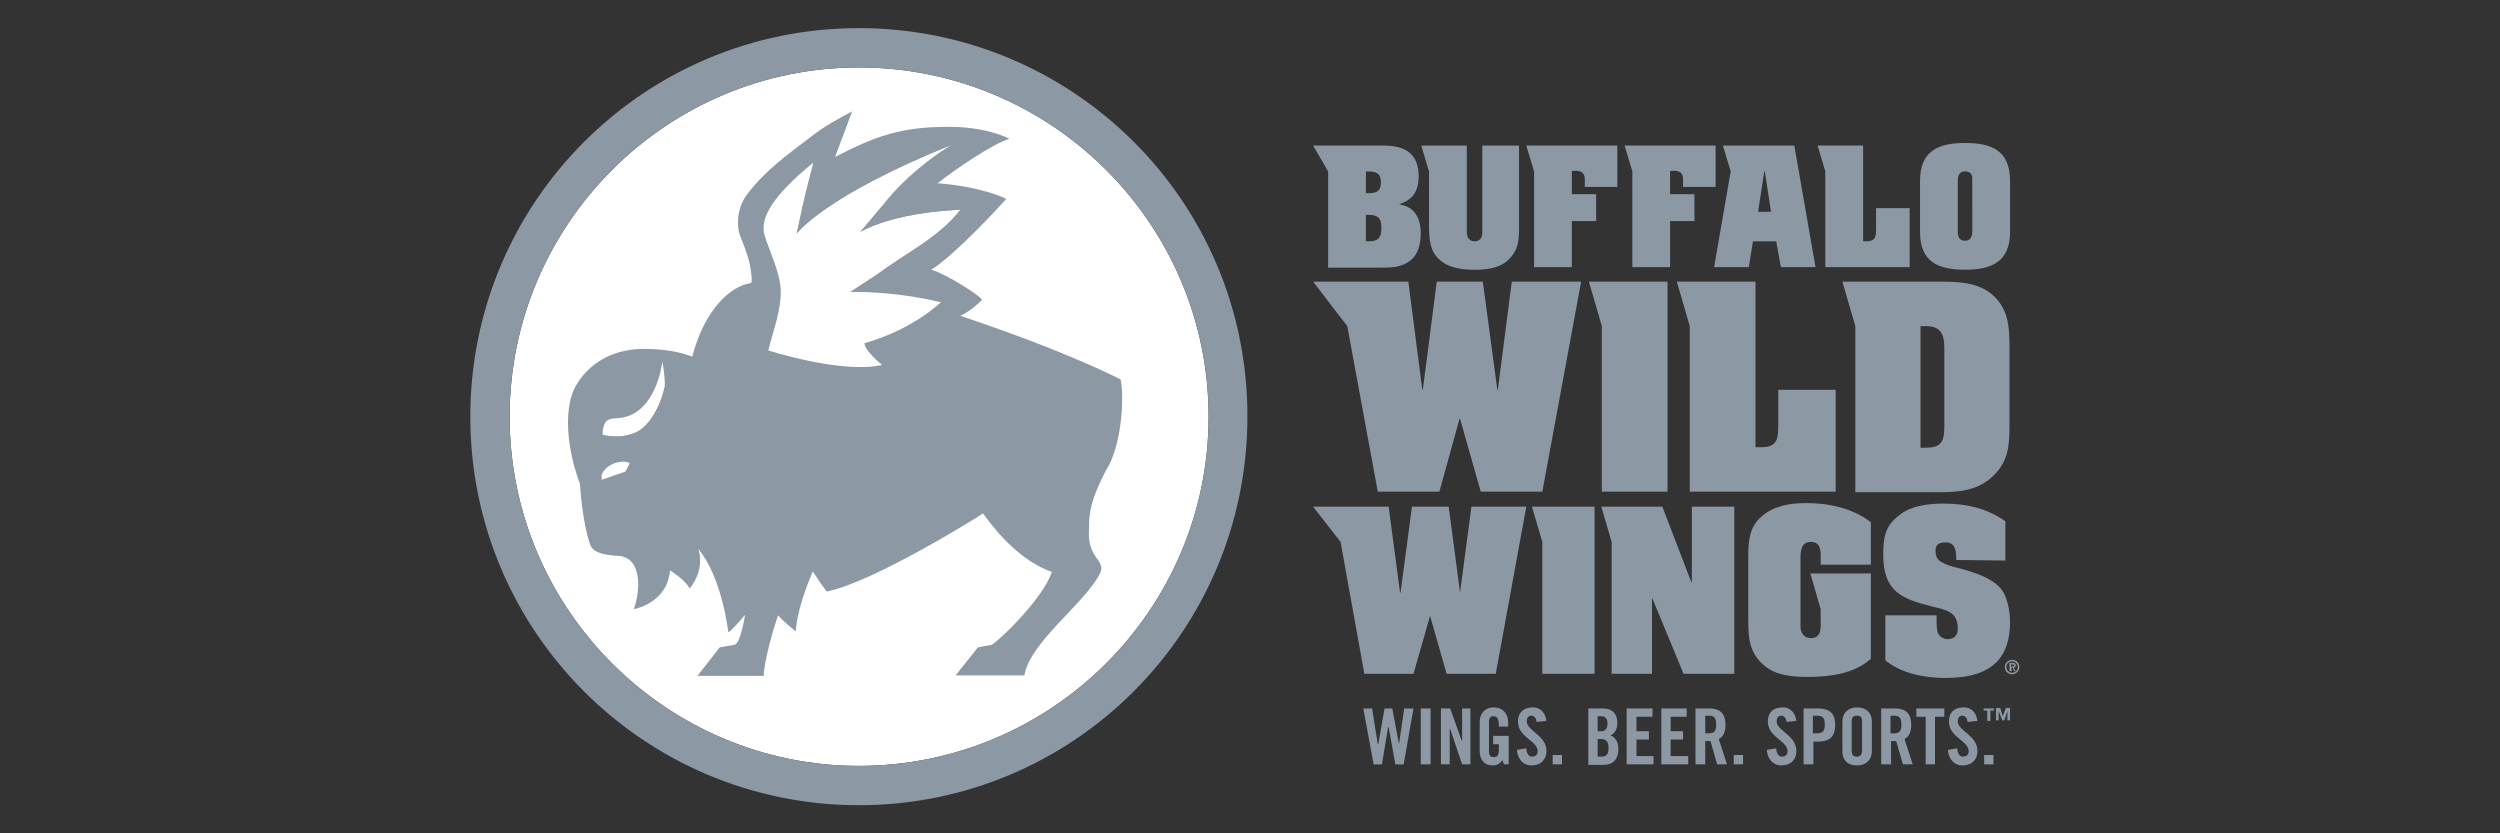 <?xml version="1.0" encoding="UTF-8"?> <svg xmlns="http://www.w3.org/2000/svg" width="96" height="32" fill="none"><rect width="100%" height="100%" fill="#333333" stroke="none"/><g clip-path="url(#clip0)"><path d="M53.165 27.206h.298l.258 1.37.2-1.37h.357l-.378 2.146h-.318l-.258-1.43h-.02l-.238 1.43h-.318l-.397-2.146h.337l.219 1.37h.02l.238-1.37zM54.934 27.205h-.377v2.146h.377v-2.146zM55.331 29.351v-2.146h.358l.437 1.232h.02v-1.232h.318v2.146h-.318L55.689 28h-.02v1.351h-.338zM57.337 28.258h.596v1.093h-.179l-.06-.159c-.119.14-.198.199-.377.199-.298 0-.497-.199-.497-.557v-1.112c0-.298.18-.556.537-.556.377 0 .556.258.556.596v.139h-.358c0-.318-.06-.398-.218-.398-.1 0-.16.06-.16.239v1.112c0 .14.04.219.18.219.159 0 .198-.08.198-.298v-.199h-.218v-.318zM59.006 27.722c-.02-.179-.12-.239-.199-.239-.119 0-.178.08-.178.219 0 .358.754.536.754 1.132 0 .358-.238.557-.576.557-.338 0-.536-.278-.556-.596l.358-.06c.02.219.099.318.218.318.12 0 .219-.06.219-.199 0-.417-.755-.536-.755-1.152 0-.338.218-.537.576-.537.298 0 .477.22.516.517l-.377.04zM59.98 28.993h-.358v.358h.358v-.358zM60.973 27.205h.556c.397 0 .576.199.576.577 0 .178-.08.377-.258.456.179.08.298.239.298.517 0 .358-.16.616-.576.616h-.577v-2.166h-.02zm.377.875h.14c.138 0 .238-.1.238-.279 0-.198-.08-.298-.239-.298h-.139v.576zm0 .973h.16c.198 0 .257-.12.257-.338 0-.218-.08-.337-.298-.337h-.119v.675zM62.463 29.351v-2.146h.993v.318h-.616v.556h.477v.318h-.477v.636h.656v.318h-1.033zM63.795 29.351v-2.146h.973v.318h-.615v.556h.476v.318h-.477v.636h.676v.318h-1.033zM65.483 29.351h-.377v-2.146h.516c.417 0 .636.18.636.636 0 .338-.14.477-.258.537l.317.973h-.377l-.258-.894h-.2v.894zm0-1.192h.139c.199 0 .278-.08.278-.338s-.08-.338-.278-.338h-.14v.676zM66.934 28.993h-.358v.358h.358v-.358zM68.603 27.722c-.02-.179-.12-.239-.2-.239-.118 0-.178.08-.178.219 0 .358.755.536.755 1.132 0 .358-.238.557-.576.557-.338 0-.536-.278-.556-.596l.357-.06c.02.219.1.318.219.318s.218-.06.218-.199c0-.417-.755-.536-.755-1.152 0-.338.2-.537.577-.537.298 0 .476.22.516.517l-.377.04zM69.258 29.351v-2.146h.536c.457 0 .676.18.676.636 0 .457-.219.636-.676.636h-.159v.874h-.377zm.357-1.192h.14c.238 0 .317-.08.317-.338s-.08-.338-.318-.338h-.139v.676zM70.748 27.722c0-.298.179-.556.556-.556.398 0 .576.238.576.556v1.112c0 .298-.178.557-.576.557-.397 0-.556-.239-.556-.557v-1.112zm.358 1.092c0 .16.04.239.198.239.14 0 .199-.08.199-.239v-1.092c0-.16-.04-.239-.199-.239s-.198.08-.198.239v1.092zM72.596 29.351h-.358v-2.146h.517c.417 0 .636.18.636.636 0 .338-.14.477-.259.537l.318.973h-.377l-.259-.894h-.198v.894h-.02zm0-1.192h.139c.199 0 .278-.08.278-.338s-.08-.338-.278-.338h-.14v.676zM73.947 27.523h-.358v-.318h1.073v.318h-.358v1.828h-.358v-1.828zM75.556 27.722c-.02-.179-.12-.239-.199-.239-.12 0-.179.08-.179.219 0 .358.755.536.755 1.132 0 .358-.238.557-.576.557-.338 0-.536-.278-.556-.596l.357-.06c.02.219.1.318.219.318.12 0 .219-.06.219-.199 0-.417-.755-.536-.755-1.152 0-.338.198-.537.576-.537.298 0 .477.22.516.517l-.377.04zM76.549 28.993h-.358v.358h.358v-.358zM76.57 27.285h-.14v.397h-.119v-.397h-.14v-.08h.398v.08zm.337.218l.12-.318h.158v.477h-.1v-.357l-.118.357h-.08l-.139-.357v.357h-.1v-.477h.16l.099.318zM76.986 25.616c0-.16.14-.278.278-.278.14 0 .279.099.279.278 0 .159-.14.278-.279.278s-.278-.1-.278-.278zm.278-.219a.22.22 0 00-.218.219c0 .119.1.218.218.218.12 0 .219-.099.219-.218a.22.22 0 00-.219-.219zm-.04.378h-.059v-.318h.12c.079 0 .118.02.118.1 0 .059-.04.079-.079.079l.08.139h-.06l-.06-.14h-.04v.14h-.02zm0-.18h.06c.04 0 .06-.019.06-.039s-.02-.04-.06-.04h-.06v.08z" fill="#8C98A4"></path><path d="M32.98 29.41c-7.39 0-13.41-6.02-13.41-13.41 0-7.39 6.02-13.41 13.41-13.41 7.41 0 13.43 6.02 13.43 13.41 0 7.39-6.02 13.41-13.43 13.41z" fill="#fff"></path><path d="M32.98 1.08c-8.245 0-14.92 6.675-14.92 14.92 0 8.245 6.675 14.92 14.92 14.92 8.245 0 14.92-6.675 14.92-14.92.02-8.245-6.675-14.92-14.92-14.92zm0 28.33c-7.39 0-13.41-6.02-13.41-13.41 0-7.39 6.02-13.41 13.41-13.41 7.41 0 13.43 6.02 13.43 13.41 0 7.39-6.02 13.41-13.43 13.41z" fill="#8C98A4"></path><path d="M42.457 18.086c.636-.973.715-2.88.576-3.516-.02 0-1.887-1.014-6.159-2.444.457-.199.835-.616.835-.616-.06-.14-1.332-.974-1.947-1.152.933-.596 2.563-2.365 2.88-2.722-.993-.457-2.284-.576-2.642-.596.755-.596 2.185-1.55 2.762-1.709-.02-.02-.835-.437-2.166-.457-2.007-.04-3.06.397-4.53 1.152 0 0 .556-1.47.656-1.748-.497.258-1.073.576-1.53.934-.934.715-1.788 1.311-2.483 2.225-.497.636-.378 1.39-.298 1.59.139.357.298.735.377 1.112.14.715.06.735.02.735-.537.1-.974.457-1.351.934-.437.576-.695 1.212-.874 1.887-.16-.06-.775-.298-1.828-.298-1.927 0-2.622 1.312-2.762 1.67-.536 1.51.279 3.516.279 3.516s.079 1.47.397 2.344c.12.338.675.397 1.053.417.953.04.874 1.351.616 2.047 0 0 1.291-.219 1.39-1.49 0 0 .577.357.755.695 0 0 .596-.656.338-1.51.934 1.133 1.133 3.199 1.152 3.199.239-.18.636-.676.636-.676s-.159 1.113-.417 1.152c-.258.04-.556.1-.556.1l-.854 1.093h2.543c.02-.596.397-1.908.556-2.325.198.238.655.596.675.616.02-.04-.02-.715.656-2.305.298.477.536.775.536.775 1.848-.377 5.96-2.96 6-3 .1.12 1.153 1.729 2.643 2.245-.338 1.053-2.146 2.762-2.325 2.802-.04 0-.516.099-.516.099l-.855 1.073h2.643c.198-1.272 2.344-2.782 2.9-3.914.12-.199 0-.398-.02-.437-.357-.477-.437-.735-.397-1.351-.02-.835.318-1.51.636-2.146z" fill="#8C98A4"></path><path d="M23.9 17.729c-.338.02-.655.178-.794.496v.199l.913-.318.16-.318c-.1-.06-.2-.06-.279-.06z" fill="#fff"></path><path d="M31.629 20.967c.278.437.477.715.497.715 1.669-.338 4.688-2.225 4.728-2.265l-5.225 1.55zM33.734 10.517l-1.092.715s1.609-.06 3.496.397c0 0-.914-.854-2.404-1.112z" fill="#8C98A4"></path><path d="M36.874 8.053c-2.702.12-3.835.854-3.835.854l.815-.973c.517-.676 1.35-1.53 2.662-2.364-4.907 1.986-5.92 3.397-5.92 3.397l.258-1.212c.04-.219.318-1.272.377-1.51-1.609 1.311-2.066 2.166-1.867 2.801.12.437.596 1.411.616 2.087.02.774-.259 1.45-.477 2.324 0 0 2.841.914 4.37.556 0 0-.675-.536-.675-.834 1.947-.556 2.92-1.59 2.94-1.57-1.887-.457-3.496-.397-3.496-.397l1.093-.715c1.053-.795 2.285-1.351 3.139-2.444z" fill="#fff"></path><path d="M30.855 7.775c1.848-1.152 3.397-1.689 4.41-1.967.795-.199 1.252-.238 1.252-.238-4.907 1.986-5.92 3.397-5.92 3.397l.258-1.192zM33.854 7.934s1.629-.179 3.02.119c-2.703.12-3.835.854-3.835.854l.815-.973z" fill="#8C98A4"></path><path d="M24.397 16.616c.517-.219.974-1.013 1.133-1.788 0-.537-.1-.934-.1-.934 0 .08-.258 2.106-1.748 2.166-.358.02-.477.08-.537.496v.16c.358.059.756.099 1.252-.1z" fill="#fff"></path><path d="M23.523 17.172s1.252.18 1.669-.636c.357-.655.338-1.629.338-1.708-.16.775-.596 1.57-1.133 1.788-.496.199-.894.159-1.252.08 0 .02.04.397.378.476zM52.45 9.265h.12c.357 0 .476-.14.476-.517 0-.357-.119-.496-.477-.496h-.119v1.013zm0-1.848h.1c.318 0 .477-.08.477-.417 0-.338-.18-.417-.477-.417h-.1v.834zM51 10.258V6.583l-.576-.994h2.503c.358 0 .775 0 1.093.199.357.219.457.596.457.993 0 .537-.219.894-.735 1.053v.02c.596.08.814.557.814 1.093 0 .377-.08.815-.397 1.053-.338.278-.755.278-1.172.278H51v-.02zM72.04 7.993v.755c0 .298 0 .517-.358.517h-.139V5.589h-1.748l.298.994v3.675h3.238V7.993H72.04zM75.179 8.887c0 .04-.02.358.278.358.298 0 .278-.338.278-.358V6.861c0-.04.02-.278-.278-.278-.298 0-.278.318-.278.357v1.947zm2.007.02c0 1.152-.716 1.45-1.729 1.45-1.033 0-1.728-.297-1.728-1.45V6.94c0-1.152.715-1.45 1.728-1.45 1.033 0 1.729.298 1.729 1.45v1.967zM65.88 7.199v-1.61h-3.496l.298.994v3.675h1.45V8.49h.934V7.457h-.934v-.894c.278-.02.397.02.457.139.06.1.04.258.04.477h1.251v.02zM62.106 7.199v-1.61H58.61l.298.994v3.675h1.45V8.49h.934V7.457h-.933v-.894c.278-.02.397.02.457.139.06.1.04.258.04.477h1.251v.02zM56.92 5.59v3.337c0 .1-.02.338-.297.338-.259 0-.298-.239-.298-.338V5.59h-1.749l.298.994v2.185c.02.497.04.894.437 1.232.338.298.874.358 1.292.358.417 0 .953-.04 1.291-.358.397-.358.437-.735.437-1.232V5.59h-1.41zM67.51 8.132l.239-1.55h.02l.238 1.55h-.497zM68.9 5.59H66.16l.298.994-.636 3.675h1.331l.16-.993h.893l.18.993h1.33l-.814-4.669zM68.285 14.967v1.311c0 .517 0 .894-.636.894h-.239v-6.357h-3.02l.497 1.708v6.358h5.603v-3.914h-2.205zM61.51 12.523l-.496-1.708h3.02v8.066H61.51v-6.358zM73.748 17.192h.199c.556 0 .715-.199.715-.775v-3.06c0-.576-.179-.834-.715-.834h-.199v4.669zm.656-6.377c.695 0 1.47 0 2.046.456.656.517.715 1.252.715 2.027v3.02c0 .794-.04 1.41-.655 1.986-.577.537-1.292.597-2.047.597h-3.218v-6.378l-.497-1.708h3.656zM58.053 10.815l-.536 4.152h-.02l-.557-4.152h-1.768l-.536 4.152h-.02l-.536-4.152h-3.656l1.311 1.708 1.172 6.358h2.365l.774-2.802h.02l.795 2.802h2.364l1.49-8.066h-2.662zM56.503 19.457l-.437 3.298-.437-3.298h-1.41l-.438 3.298h-.02l-.437-3.298h-2.9l1.053 1.35.914 5.067h1.887l.636-2.225.636 2.225h1.887l1.172-6.417h-2.106zM59.225 20.808l-.397-1.351h2.404v6.417h-2.007v-5.066zM64.947 22.357h.02v-2.9h1.63v6.417h-1.948l-1.192-2.88h-.02v2.88h-1.55v-5.066l-.397-1.351h2.345l1.112 2.9zM71.841 21.682h-1.927v-.14c0-.277.06-.734-.377-.734-.378 0-.398.357-.398.636v2.642c0 .06.04.417.398.417.437 0 .377-.437.377-.735v-.378l-.397-1.37h2.324v3.278c-.635.576-1.589.695-2.404.695-.576 0-1.231-.04-1.688-.437-.596-.497-.616-1.093-.616-1.788v-2.444c0-.576.06-1.132.536-1.51.457-.397 1.093-.496 1.689-.496.874 0 1.788.198 2.483.735v1.629zM75.119 21.503c0-.278 0-.675-.398-.675-.258 0-.397.079-.397.317 0 .12.02.259.12.358.118.12.397.218.555.258.477.12 1.133.298 1.53.576.239.16.398.338.497.616.1.278.159.576.159.894v.04c0 1.232-.556 2.146-2.464 2.146-.814 0-1.688-.16-2.324-.676V23.63h1.967c0 .377 0 .556.06.695.059.12.218.219.357.219.278 0 .397-.16.397-.398 0-.655-.417-.715-.973-.854-1.212-.298-1.888-.596-1.888-1.987v-.139c.02-.695.14-1.033.676-1.43.437-.318 1.053-.398 1.649-.398.874 0 1.649.18 2.364.676v1.51l-1.887-.02z" fill="#8C98A4"></path></g><defs><clipPath id="clip0"><path fill="#fff" transform="translate(18 1)" d="M0 0h59.603v30H0z"></path></clipPath></defs></svg> 